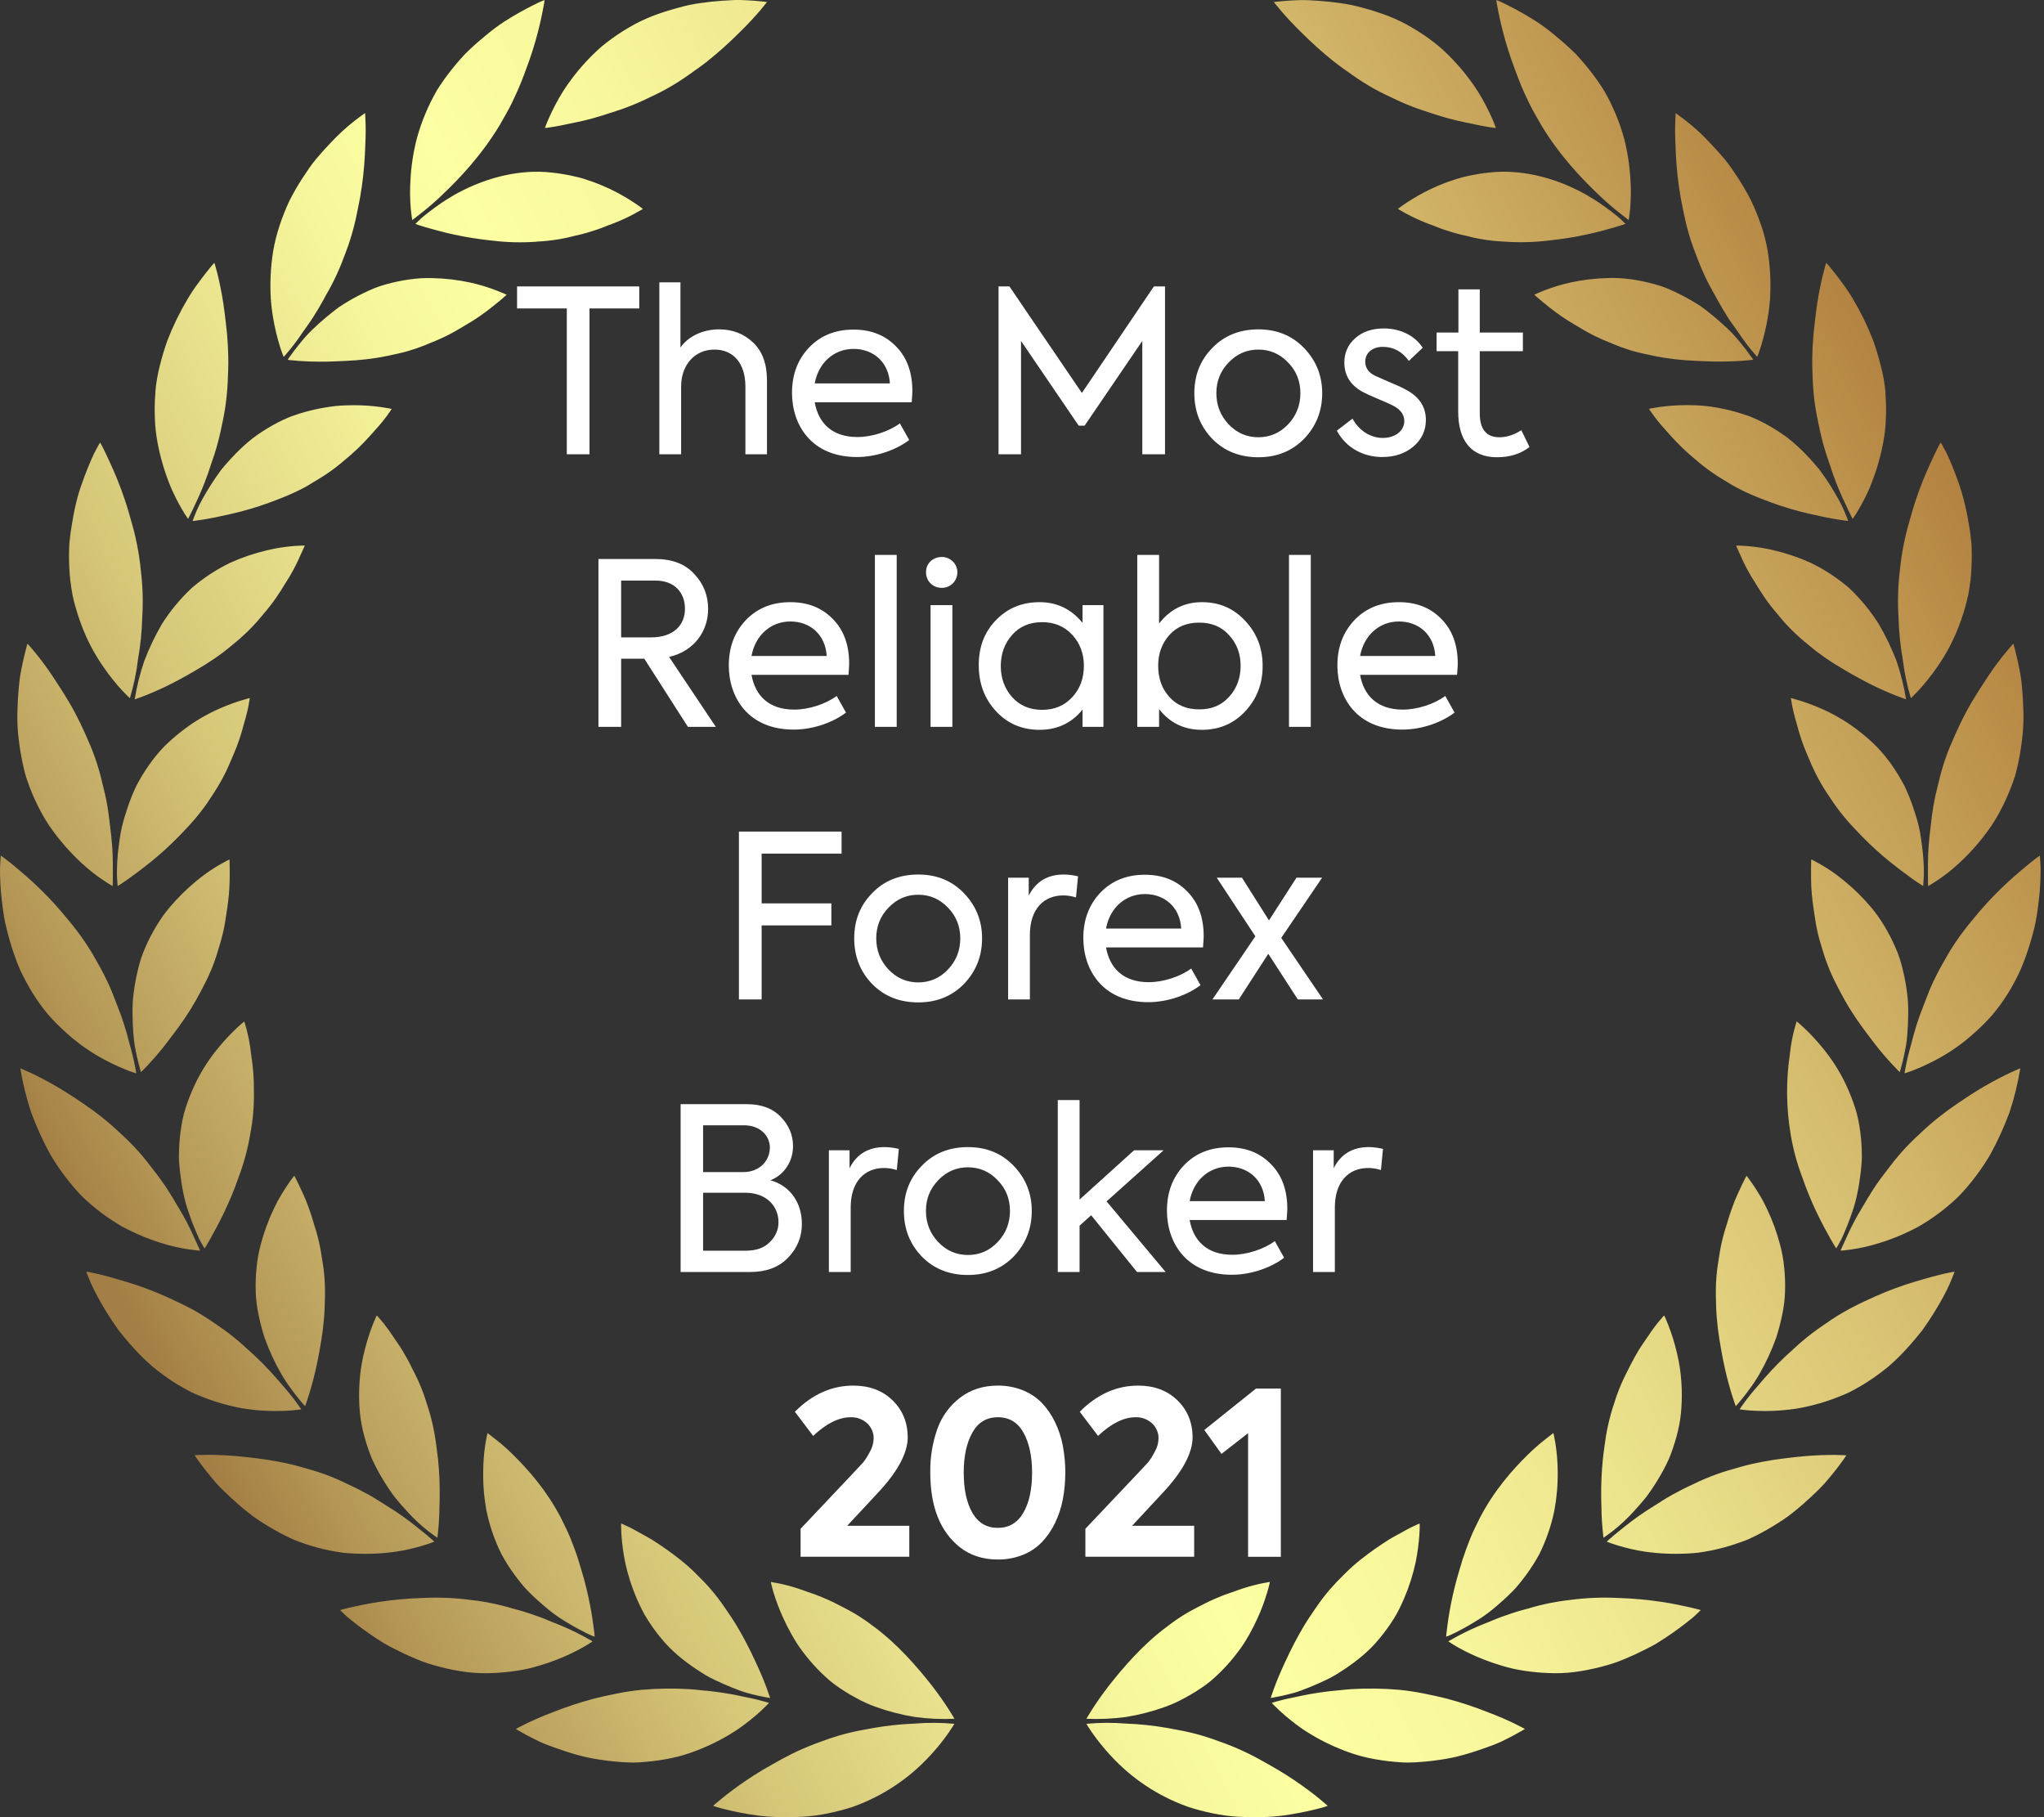 <svg width="90" height="80" viewBox="0 0 90 80" fill="none" xmlns="http://www.w3.org/2000/svg">
<rect x="0" y="0" width="90" height="80" fill="#333333" stroke="none"/>
<path d="M38.598 65.78L37.304 67.171H40.037V68.534H35.251V67.303L37.535 64.887C37.813 64.593 37.969 64.426 38.002 64.387C38.117 64.241 38.217 64.083 38.3 63.916C38.403 63.743 38.46 63.547 38.468 63.345C38.473 63.216 38.449 63.088 38.399 62.969C38.349 62.851 38.275 62.745 38.18 62.658C37.981 62.479 37.722 62.383 37.455 62.393C36.936 62.393 36.386 62.666 35.805 63.214L35 62.152C35.762 61.384 36.62 61 37.574 61C38.276 61 38.85 61.214 39.294 61.642C39.738 62.071 39.963 62.612 39.969 63.266C39.969 63.98 39.512 64.818 38.598 65.78Z" fill="white"/>
<path d="M43.933 68.656C43.278 68.656 42.721 68.475 42.264 68.115C41.396 67.427 40.962 66.332 40.962 64.831C40.95 64.182 41.053 63.536 41.267 62.924C41.461 62.367 41.814 61.881 42.281 61.526C42.744 61.176 43.294 61.001 43.93 61C44.304 60.996 44.676 61.064 45.024 61.201C45.342 61.324 45.63 61.513 45.869 61.757C46.105 62.005 46.301 62.289 46.45 62.598C46.612 62.93 46.728 63.282 46.797 63.646C46.944 64.427 46.944 65.229 46.797 66.01C46.728 66.374 46.612 66.726 46.45 67.058C46.301 67.367 46.105 67.651 45.869 67.899C45.63 68.143 45.344 68.333 45.027 68.456C44.678 68.593 44.307 68.661 43.933 68.656ZM45.444 64.828C45.444 64.115 45.318 63.53 45.067 63.075C44.815 62.619 44.438 62.392 43.934 62.393C43.437 62.393 43.063 62.62 42.811 63.075C42.559 63.529 42.434 64.114 42.434 64.828C42.434 65.569 42.561 66.16 42.816 66.602C43.071 67.043 43.444 67.263 43.934 67.263C44.425 67.263 44.799 67.043 45.057 66.602C45.316 66.16 45.444 65.569 45.444 64.828Z" fill="white"/>
<path d="M51.141 65.78L49.849 67.171H52.581V68.534H47.791V67.303L50.077 64.887C50.356 64.593 50.512 64.426 50.545 64.387C50.66 64.241 50.76 64.083 50.843 63.916C50.946 63.743 51.003 63.547 51.011 63.345C51.016 63.216 50.992 63.088 50.942 62.969C50.892 62.851 50.818 62.745 50.723 62.658C50.524 62.479 50.264 62.383 49.997 62.393C49.481 62.393 48.931 62.666 48.348 63.214L47.543 62.152C48.305 61.384 49.163 61 50.117 61C50.819 61 51.393 61.214 51.837 61.642C52.281 62.071 52.506 62.612 52.512 63.266C52.512 63.98 52.055 64.818 51.141 65.78Z" fill="white"/>
<path d="M53.027 62.954L55.303 61.13H56.397V68.536H54.955V63.094L53.783 64.006L53.027 62.954Z" fill="white"/>
<path d="M52.261 79.526C50.977 79.062 49.825 78.294 48.903 77.288C48.613 76.976 48.344 76.645 48.099 76.296C47.923 76.044 47.836 75.89 47.836 75.89C48.417 75.835 49.002 75.831 49.584 75.88C50.181 75.902 50.775 75.964 51.363 76.066C51.691 76.132 52.028 76.181 52.374 76.264C52.733 76.348 53.088 76.451 53.436 76.574L53.962 76.764C54.135 76.829 54.303 76.898 54.469 76.969C54.799 77.111 55.117 77.269 55.418 77.433C55.57 77.513 55.717 77.598 55.859 77.679C56 77.76 56.138 77.836 56.27 77.915C56.535 78.073 56.783 78.231 57.008 78.384C57.459 78.688 57.823 78.968 58.074 79.172C58.325 79.376 58.46 79.499 58.46 79.499C58.46 79.499 58.412 79.518 58.323 79.547C58.234 79.576 58.101 79.611 57.932 79.653C57.468 79.767 56.998 79.858 56.525 79.924C56.211 79.966 55.894 79.99 55.578 79.994C55.241 80.004 54.887 80.001 54.523 79.981C54.146 79.96 53.771 79.91 53.402 79.831C53.017 79.754 52.637 79.653 52.264 79.529M58.551 69.979C58.333 70.235 58.128 70.503 57.94 70.782C57.751 71.058 57.572 71.317 57.41 71.589C57.112 72.09 56.843 72.607 56.601 73.137C56.383 73.597 56.219 74.002 56.111 74.29C56.004 74.578 55.951 74.751 55.951 74.751C55.951 74.751 56.127 74.727 56.426 74.662C56.576 74.63 56.756 74.586 56.96 74.531C57.163 74.475 57.384 74.389 57.627 74.293C57.87 74.198 58.123 74.081 58.392 73.956C58.524 73.889 58.661 73.825 58.794 73.743C58.927 73.661 59.063 73.577 59.198 73.486C59.738 73.122 60.285 72.697 60.744 72.128C60.969 71.859 61.175 71.576 61.361 71.278C61.451 71.137 61.533 70.99 61.607 70.84C61.681 70.69 61.749 70.542 61.814 70.396C62.042 69.87 62.217 69.322 62.337 68.761C62.417 68.358 62.471 67.95 62.498 67.54C62.517 67.242 62.511 67.069 62.511 67.069C62.511 67.069 62.37 67.124 62.131 67.243C62.012 67.302 61.87 67.377 61.711 67.469C61.552 67.561 61.367 67.651 61.174 67.769C60.735 68.044 60.311 68.343 59.904 68.665C59.667 68.854 59.441 69.056 59.226 69.27L59.057 69.441L58.887 69.61C58.775 69.728 58.663 69.851 58.551 69.979ZM61.111 77.532C60.73 77.488 60.351 77.419 59.979 77.326C59.632 77.233 59.292 77.117 58.961 76.977C58.395 76.745 57.855 76.457 57.348 76.116C56.995 75.871 56.66 75.603 56.344 75.312C56.116 75.1 55.997 74.969 55.997 74.969C55.997 74.969 56.167 74.911 56.465 74.838C56.614 74.801 56.795 74.759 57.004 74.719C57.213 74.678 57.445 74.62 57.702 74.577C57.959 74.535 58.238 74.488 58.536 74.455L58.997 74.41C59.154 74.392 59.314 74.376 59.479 74.364C60.188 74.32 60.9 74.33 61.608 74.393C61.977 74.429 62.343 74.484 62.706 74.558L63.228 74.668C63.398 74.705 63.566 74.745 63.73 74.788C64.328 74.948 64.917 75.142 65.493 75.371C65.996 75.559 66.413 75.746 66.696 75.885C66.98 76.024 67.144 76.117 67.144 76.117C67.144 76.117 66.973 76.225 66.665 76.388C66.511 76.471 66.323 76.567 66.104 76.672C65.885 76.776 65.629 76.867 65.351 76.967C64.793 77.162 64.142 77.374 63.412 77.472C63.049 77.526 62.673 77.567 62.289 77.586C62.193 77.59 62.097 77.594 61.999 77.595C61.902 77.596 61.803 77.59 61.704 77.585C61.509 77.572 61.311 77.554 61.111 77.532ZM65.162 66.819C65.01 67.132 64.859 67.422 64.737 67.729C64.615 68.037 64.5 68.342 64.403 68.645C64.354 68.796 64.31 68.949 64.267 69.096C64.224 69.242 64.181 69.379 64.143 69.52C64.067 69.804 64.002 70.071 63.947 70.323C63.838 70.828 63.77 71.264 63.73 71.573C63.711 71.727 63.696 71.849 63.687 71.927C63.677 72.006 63.675 72.054 63.675 72.054L63.793 72.01C63.871 71.979 63.978 71.926 64.116 71.858C64.491 71.67 64.856 71.46 65.208 71.23C65.441 71.075 65.664 70.906 65.875 70.723C66.103 70.532 66.335 70.321 66.563 70.092L66.733 69.916C66.788 69.854 66.842 69.789 66.895 69.724C67.002 69.593 67.108 69.458 67.21 69.318C67.418 69.033 67.607 68.735 67.776 68.425C68.081 67.813 68.305 67.164 68.442 66.494C68.547 65.926 68.596 65.348 68.588 64.77C68.585 64.364 68.552 63.958 68.489 63.556C68.44 63.259 68.398 63.09 68.398 63.09L68.309 63.155C68.251 63.198 68.173 63.268 68.066 63.346C67.777 63.569 67.502 63.811 67.244 64.07C66.593 64.711 65.793 65.61 65.162 66.819ZM69.313 73.612C68.93 73.659 68.543 73.673 68.157 73.654C67.801 73.64 67.447 73.606 67.095 73.551C66.927 73.524 66.766 73.495 66.607 73.46C66.448 73.425 66.293 73.38 66.145 73.337C65.849 73.25 65.578 73.155 65.33 73.058C64.935 72.905 64.552 72.723 64.182 72.516C64.05 72.445 63.946 72.374 63.876 72.329L63.769 72.258L64.194 72.023C64.567 71.823 64.95 71.645 65.343 71.49C65.59 71.398 65.844 71.277 66.127 71.177C66.41 71.076 66.709 70.972 67.03 70.883L67.273 70.818L67.517 70.747C67.682 70.701 67.851 70.658 68.025 70.62C68.384 70.54 68.748 70.479 69.114 70.439C69.828 70.342 70.549 70.312 71.269 70.35C71.884 70.369 72.497 70.423 73.105 70.513C73.641 70.591 74.097 70.692 74.402 70.76C74.707 70.827 74.885 70.883 74.885 70.883L74.782 70.985C74.711 71.049 74.617 71.15 74.48 71.258C74.109 71.561 73.722 71.844 73.322 72.108C73.199 72.19 73.069 72.272 72.935 72.355C72.8 72.438 72.652 72.51 72.501 72.588C72.201 72.741 71.88 72.892 71.542 73.032C71.373 73.102 71.201 73.173 71.022 73.23C70.843 73.287 70.657 73.34 70.469 73.388C70.089 73.486 69.703 73.561 69.313 73.612ZM70.928 62.255C70.837 62.579 70.764 62.908 70.709 63.241C70.683 63.405 70.66 63.569 70.639 63.737C70.617 63.904 70.595 64.054 70.579 64.21C70.519 64.79 70.494 65.373 70.503 65.956C70.51 66.478 70.526 66.904 70.553 67.212C70.58 67.521 70.604 67.697 70.604 67.697C70.604 67.697 70.753 67.6 70.996 67.414C71.329 67.155 71.639 66.867 71.922 66.555C72.099 66.364 72.285 66.152 72.472 65.922C72.66 65.672 72.835 65.412 72.997 65.144C73.172 64.857 73.331 64.561 73.472 64.256C73.609 63.927 73.725 63.59 73.818 63.246C73.913 62.907 73.979 62.561 74.015 62.212C74.046 61.88 74.058 61.548 74.05 61.215C74.042 60.913 74.019 60.611 73.979 60.311C73.942 60.041 73.89 59.773 73.825 59.508C73.729 59.111 73.607 58.72 73.46 58.339C73.353 58.063 73.276 57.909 73.276 57.909C73.276 57.909 73.168 58.02 73.001 58.227C72.917 58.332 72.819 58.46 72.712 58.61C72.606 58.76 72.495 58.938 72.363 59.122C72.232 59.306 72.105 59.517 71.977 59.746C71.912 59.861 71.849 59.98 71.786 60.105L71.692 60.295C71.66 60.358 71.626 60.422 71.594 60.486C71.457 60.757 71.335 61.036 71.229 61.321C71.174 61.47 71.121 61.624 71.073 61.783C71.024 61.943 70.969 62.09 70.925 62.255H70.928ZM76.451 67.961C76.086 68.085 75.713 68.185 75.334 68.261C75.153 68.297 74.975 68.327 74.8 68.352C74.625 68.376 74.446 68.385 74.274 68.394C73.665 68.425 73.054 68.398 72.451 68.313C72.028 68.25 71.612 68.156 71.204 68.029C70.909 67.938 70.746 67.869 70.746 67.869C70.746 67.869 70.874 67.746 71.112 67.549C71.351 67.353 71.689 67.075 72.114 66.77C72.327 66.618 72.562 66.46 72.822 66.302C73.082 66.144 73.34 65.966 73.63 65.806C73.92 65.646 74.23 65.488 74.555 65.34C74.883 65.177 75.221 65.034 75.565 64.909C75.919 64.778 76.285 64.681 76.627 64.582C76.969 64.483 77.315 64.408 77.648 64.346C77.982 64.283 78.307 64.234 78.618 64.198C78.929 64.161 79.212 64.127 79.483 64.104C80.02 64.059 80.474 64.05 80.795 64.052C81.117 64.055 81.3 64.07 81.3 64.07C81.3 64.07 81.19 64.241 80.978 64.52C80.873 64.661 80.742 64.826 80.586 65.015C80.416 65.225 80.234 65.426 80.041 65.615C79.829 65.823 79.596 66.04 79.34 66.262C79.213 66.373 79.08 66.483 78.942 66.592L78.729 66.756L78.503 66.911C78.197 67.116 77.872 67.313 77.531 67.494C77.361 67.585 77.186 67.672 77.009 67.753C76.831 67.835 76.633 67.895 76.444 67.961H76.451ZM75.558 56.523C75.551 56.693 75.549 56.864 75.552 57.034C75.556 57.204 75.56 57.372 75.564 57.536C75.576 57.864 75.603 58.188 75.642 58.503C75.681 58.818 75.73 59.123 75.784 59.414C75.838 59.705 75.886 59.971 75.944 60.222C76.056 60.723 76.177 61.142 76.27 61.441C76.362 61.739 76.428 61.905 76.428 61.905C76.428 61.905 76.551 61.775 76.743 61.535C76.839 61.415 76.955 61.267 77.077 61.094C77.219 60.903 77.349 60.703 77.467 60.497C77.763 59.982 78.012 59.441 78.211 58.882C78.314 58.56 78.4 58.233 78.468 57.902C78.544 57.555 78.588 57.202 78.598 56.847C78.609 56.494 78.596 56.14 78.559 55.789C78.527 55.46 78.469 55.135 78.384 54.816C78.239 54.259 78.041 53.717 77.793 53.198C77.739 53.086 77.686 52.98 77.633 52.879C77.581 52.779 77.522 52.681 77.469 52.596C77.363 52.417 77.264 52.266 77.18 52.143C77.012 51.896 76.902 51.763 76.902 51.763C76.902 51.763 76.823 51.896 76.711 52.139C76.6 52.381 76.428 52.72 76.276 53.147C76.197 53.359 76.12 53.594 76.048 53.848C75.964 54.095 75.887 54.362 75.821 54.646C75.755 54.929 75.705 55.234 75.659 55.547C75.605 55.87 75.572 56.196 75.558 56.523ZM82.18 60.866C82.011 60.973 81.842 61.072 81.673 61.164C81.589 61.21 81.505 61.254 81.421 61.296C81.336 61.339 81.247 61.374 81.161 61.411C80.831 61.551 80.493 61.672 80.149 61.773C79.839 61.863 79.525 61.938 79.208 61.996C78.924 62.044 78.638 62.077 78.35 62.096C77.926 62.126 77.5 62.126 77.076 62.096C76.771 62.075 76.597 62.045 76.597 62.045C76.597 62.045 76.693 61.893 76.88 61.646C76.973 61.523 77.089 61.375 77.226 61.211C77.364 61.048 77.529 60.871 77.695 60.669C78.09 60.217 78.514 59.791 78.964 59.394C79.206 59.169 79.468 58.943 79.752 58.724C80.036 58.506 80.346 58.3 80.654 58.087C80.964 57.884 81.284 57.697 81.613 57.527C81.936 57.361 82.262 57.214 82.566 57.074C83.131 56.823 83.711 56.608 84.303 56.429L84.68 56.319L85.016 56.223C85.228 56.166 85.414 56.12 85.569 56.081C85.879 56.011 86.064 55.984 86.064 55.984C86.064 55.984 85.994 56.176 85.857 56.499C85.72 56.823 85.481 57.264 85.171 57.77C85.014 58.024 84.837 58.291 84.641 58.565C84.428 58.832 84.202 59.106 83.952 59.377C83.698 59.657 83.427 59.921 83.142 60.169C82.835 60.42 82.514 60.653 82.18 60.866ZM78.839 49.911C78.948 50.564 79.12 51.204 79.354 51.823C79.542 52.37 79.763 52.906 80.015 53.428C80.239 53.894 80.457 54.282 80.603 54.545C80.749 54.808 80.852 54.959 80.852 54.959C80.852 54.959 80.948 54.808 81.09 54.534C81.267 54.15 81.423 53.756 81.557 53.354C81.734 52.864 81.852 52.26 81.93 51.612C81.948 51.45 81.963 51.285 81.974 51.117C81.985 50.948 81.978 50.775 81.974 50.601C81.962 50.246 81.926 49.892 81.867 49.542C81.836 49.364 81.803 49.188 81.757 49.021C81.712 48.854 81.656 48.683 81.598 48.52C81.487 48.209 81.358 47.905 81.212 47.609C80.956 47.094 80.643 46.61 80.278 46.165C80.025 45.849 79.75 45.551 79.456 45.272C79.244 45.07 79.108 44.965 79.108 44.965C78.955 45.449 78.853 45.947 78.804 46.452C78.637 47.598 78.65 48.763 78.84 49.905L78.839 49.911ZM86.245 52.667C85.709 53.185 85.111 53.635 84.465 54.006C83.923 54.298 83.354 54.536 82.766 54.718C82.362 54.848 81.948 54.944 81.529 55.005C81.222 55.05 81.043 55.058 81.043 55.058C81.043 55.058 81.11 54.891 81.244 54.612C81.412 54.222 81.601 53.841 81.811 53.471C82.083 53.018 82.377 52.48 82.767 51.942C82.865 51.806 82.968 51.67 83.075 51.533C83.183 51.396 83.287 51.255 83.397 51.116C83.628 50.828 83.874 50.552 84.135 50.291C84.269 50.155 84.409 50.026 84.545 49.9C84.681 49.774 84.812 49.65 84.949 49.531C85.221 49.294 85.499 49.075 85.775 48.873C86.337 48.472 86.857 48.128 87.325 47.854C87.793 47.58 88.201 47.373 88.492 47.236C88.783 47.099 88.957 47.032 88.957 47.032C88.85 47.691 88.69 48.341 88.479 48.976C88.245 49.609 87.965 50.224 87.641 50.817C87.249 51.486 86.781 52.107 86.245 52.667ZM80.571 42.727C80.701 43.041 80.859 43.346 81.013 43.639C81.166 43.931 81.323 44.21 81.492 44.477C81.823 45.009 82.2 45.495 82.502 45.893C82.803 46.291 83.101 46.624 83.309 46.849C83.518 47.075 83.649 47.199 83.649 47.199C83.649 47.199 83.705 47.029 83.778 46.729C83.814 46.579 83.855 46.396 83.894 46.186C83.913 46.081 83.936 45.974 83.951 45.851C83.966 45.729 83.976 45.607 83.986 45.477C84.006 45.215 84.019 44.931 84.021 44.633C84.028 44.32 84.011 44.006 83.969 43.695C83.926 43.36 83.865 43.028 83.785 42.699C83.745 42.531 83.698 42.362 83.644 42.194C83.588 42.023 83.523 41.855 83.449 41.69C83.308 41.367 83.146 41.054 82.963 40.753C82.794 40.471 82.604 40.202 82.392 39.95C82.023 39.511 81.612 39.108 81.166 38.747C80.972 38.59 80.792 38.455 80.623 38.34C80.453 38.226 80.296 38.128 80.167 38.057C79.909 37.907 79.753 37.834 79.753 37.834C79.753 37.834 79.74 37.989 79.743 38.259C79.746 38.529 79.733 38.908 79.776 39.362C79.795 39.589 79.829 39.837 79.868 40.096C79.908 40.356 79.943 40.63 80.004 40.916C80.066 41.201 80.146 41.498 80.244 41.801C80.334 42.116 80.444 42.425 80.571 42.727ZM88.397 43.759C88.192 44.087 87.963 44.4 87.713 44.696C87.474 44.965 87.22 45.219 86.951 45.458C86.498 45.871 86.002 46.232 85.47 46.535C85.098 46.746 84.713 46.932 84.316 47.091C84.033 47.204 83.86 47.253 83.86 47.253C83.86 47.253 83.884 47.074 83.949 46.771C83.981 46.619 84.024 46.437 84.08 46.229C84.108 46.124 84.139 46.016 84.171 45.899C84.204 45.781 84.231 45.66 84.267 45.533C84.338 45.279 84.422 45.007 84.524 44.721C84.625 44.435 84.751 44.138 84.866 43.828C84.982 43.517 85.13 43.201 85.291 42.88C85.373 42.72 85.46 42.558 85.554 42.397C85.647 42.237 85.733 42.073 85.832 41.911C86.024 41.593 86.233 41.286 86.458 40.991C86.677 40.699 86.914 40.424 87.126 40.166C87.528 39.694 87.958 39.247 88.415 38.828C88.616 38.644 88.809 38.474 88.977 38.333C89.145 38.191 89.292 38.066 89.416 37.967C89.665 37.769 89.817 37.666 89.817 37.666C89.817 37.666 89.839 37.868 89.851 38.22C89.854 38.702 89.826 39.184 89.769 39.663C89.735 39.958 89.694 40.276 89.627 40.609C89.561 40.942 89.462 41.288 89.353 41.641C89.241 42.003 89.111 42.36 88.961 42.708C88.795 43.07 88.607 43.421 88.397 43.759ZM80.712 35.319C80.903 35.595 81.109 35.86 81.328 36.113C81.541 36.364 81.779 36.601 81.99 36.825C82.394 37.239 82.823 37.627 83.275 37.988C83.475 38.15 83.669 38.295 83.837 38.421C84.005 38.547 84.151 38.655 84.276 38.742C84.525 38.916 84.678 39.007 84.678 39.007C84.678 39.007 84.699 38.829 84.711 38.52C84.714 38.096 84.688 37.672 84.631 37.252C84.598 36.992 84.561 36.712 84.496 36.421C84.432 36.13 84.335 35.825 84.229 35.517C84.121 35.198 83.994 34.887 83.849 34.584C83.684 34.269 83.498 33.965 83.294 33.674C83.094 33.388 82.871 33.117 82.628 32.866C82.394 32.633 82.145 32.414 81.884 32.211C81.437 31.857 80.951 31.554 80.436 31.308C80.069 31.133 79.691 30.983 79.303 30.859C79.02 30.77 78.856 30.732 78.856 30.732C78.856 30.732 78.873 30.887 78.927 31.148C78.954 31.279 78.992 31.436 79.041 31.614C79.066 31.703 79.094 31.798 79.122 31.897C79.15 31.997 79.176 32.102 79.208 32.211C79.272 32.429 79.35 32.663 79.444 32.908C79.539 33.153 79.657 33.408 79.767 33.674C79.889 33.952 80.026 34.223 80.178 34.487C80.257 34.624 80.342 34.762 80.433 34.901C80.535 35.039 80.618 35.179 80.712 35.319ZM88.572 34.596C88.435 34.96 88.276 35.315 88.095 35.658C87.93 35.978 87.741 36.284 87.529 36.574C87.168 37.071 86.761 37.533 86.313 37.953C86.119 38.133 85.939 38.289 85.769 38.422C85.599 38.555 85.443 38.663 85.314 38.75C85.056 38.924 84.899 39.01 84.899 39.01C84.899 39.01 84.886 38.83 84.89 38.52C84.893 38.209 84.879 37.768 84.92 37.245C84.938 36.982 84.971 36.696 85.009 36.395C85.036 36.095 85.079 35.777 85.136 35.448C85.193 35.119 85.273 34.778 85.364 34.429C85.447 34.069 85.549 33.715 85.671 33.367C85.795 33.007 85.947 32.658 86.096 32.326C86.246 31.993 86.395 31.677 86.556 31.376C86.876 30.773 87.24 30.231 87.533 29.782C87.826 29.334 88.115 28.97 88.318 28.721C88.521 28.471 88.649 28.335 88.649 28.335C88.649 28.335 88.711 28.53 88.79 28.873C88.831 29.044 88.878 29.252 88.923 29.491C88.945 29.612 88.971 29.739 88.989 29.874C89.008 30.009 89.021 30.151 89.035 30.299C89.061 30.596 89.082 30.918 89.091 31.257C89.105 31.613 89.094 31.969 89.059 32.324C89.023 32.693 88.969 33.073 88.893 33.456C88.855 33.648 88.812 33.839 88.762 34.03C88.712 34.221 88.642 34.407 88.572 34.596ZM79.247 28.071C79.374 28.184 79.507 28.292 79.637 28.398C79.766 28.505 79.892 28.611 80.022 28.707C80.283 28.904 80.55 29.087 80.818 29.254C81.362 29.588 81.867 29.872 82.324 30.104C82.781 30.335 83.181 30.503 83.467 30.617C83.753 30.731 83.925 30.785 83.925 30.785C83.833 30.206 83.691 29.636 83.5 29.082C83.286 28.527 83.028 27.991 82.728 27.479C82.361 26.895 81.922 26.361 81.421 25.888C80.906 25.446 80.337 25.072 79.727 24.777C79.205 24.541 78.662 24.357 78.104 24.227C77.713 24.133 77.314 24.069 76.913 24.038C76.617 24.015 76.444 24.018 76.444 24.018C76.444 24.018 76.499 24.163 76.615 24.403C76.758 24.74 76.924 25.067 77.111 25.381C77.354 25.767 77.613 26.225 77.975 26.682C78.064 26.797 78.159 26.912 78.258 27.027C78.357 27.142 78.451 27.262 78.556 27.381C78.773 27.625 79.005 27.856 79.25 28.071H79.247ZM86.752 25.609C86.728 25.81 86.701 26.004 86.663 26.195C86.624 26.386 86.573 26.575 86.521 26.756C86.423 27.103 86.305 27.444 86.167 27.777C85.932 28.348 85.633 28.89 85.277 29.394C85.034 29.745 84.767 30.079 84.478 30.393C84.266 30.618 84.138 30.736 84.138 30.736C83.968 30.171 83.847 29.591 83.778 29.004C83.672 28.41 83.611 27.808 83.595 27.204C83.549 26.486 83.571 25.765 83.661 25.051C83.735 24.326 83.878 23.609 84.086 22.91C84.246 22.309 84.443 21.718 84.676 21.14C84.881 20.631 85.082 20.209 85.218 19.925C85.353 19.64 85.451 19.477 85.451 19.477C85.451 19.477 85.558 19.651 85.718 19.964C85.866 20.282 86.064 20.742 86.259 21.309C86.454 21.875 86.613 22.549 86.725 23.28C86.752 23.463 86.775 23.649 86.796 23.838C86.816 24.026 86.816 24.223 86.819 24.419C86.822 24.816 86.801 25.214 86.758 25.609H86.752ZM76.23 21.333C76.519 21.499 76.818 21.649 77.124 21.78C77.427 21.912 77.736 22.025 78.023 22.134C78.565 22.331 79.118 22.493 79.68 22.622L80.365 22.77C80.569 22.812 80.75 22.841 80.9 22.868C81.2 22.916 81.377 22.933 81.377 22.933C81.377 22.933 81.319 22.763 81.197 22.479C81.076 22.195 80.866 21.809 80.589 21.368C80.448 21.147 80.29 20.914 80.114 20.676C79.924 20.444 79.715 20.209 79.488 19.977C79.255 19.736 79.007 19.511 78.746 19.302C78.463 19.09 78.167 18.896 77.858 18.722C77.702 18.635 77.545 18.554 77.388 18.481C77.31 18.444 77.232 18.41 77.153 18.375C77.075 18.341 76.991 18.314 76.91 18.286C76.6 18.177 76.284 18.087 75.963 18.017C75.671 17.953 75.375 17.904 75.078 17.871C74.795 17.843 74.518 17.835 74.268 17.835C73.865 17.835 73.463 17.863 73.064 17.919C72.773 17.959 72.608 17.998 72.608 17.998C72.608 17.998 72.689 18.131 72.848 18.344C72.928 18.451 73.028 18.577 73.148 18.718C73.267 18.858 73.413 19.008 73.558 19.18C73.906 19.569 74.283 19.929 74.687 20.257C74.915 20.456 75.154 20.641 75.402 20.812C75.663 20.993 75.95 21.162 76.236 21.333H76.23ZM83.013 17.253C83.046 17.642 83.054 18.032 83.038 18.422C83.026 18.783 82.986 19.142 82.917 19.496C82.803 20.103 82.632 20.697 82.406 21.271C82.359 21.394 82.31 21.511 82.26 21.621C82.209 21.732 82.157 21.834 82.109 21.934C82.01 22.128 81.918 22.294 81.839 22.43C81.681 22.699 81.576 22.844 81.576 22.844C81.576 22.844 81.488 22.687 81.357 22.406C81.227 22.125 81.032 21.731 80.844 21.238C80.749 20.993 80.653 20.723 80.561 20.433C80.458 20.15 80.36 19.845 80.272 19.523C80.184 19.2 80.111 18.856 80.04 18.504C79.962 18.142 79.903 17.776 79.866 17.408C79.846 17.22 79.832 17.031 79.823 16.842C79.815 16.653 79.807 16.469 79.801 16.288C79.79 15.926 79.796 15.572 79.815 15.226C79.833 14.881 79.864 14.551 79.902 14.235C79.94 13.919 79.973 13.634 80.014 13.364C80.098 12.825 80.196 12.373 80.274 12.061C80.352 11.748 80.41 11.569 80.41 11.569C80.41 11.569 80.552 11.717 80.764 11.993C80.873 12.131 81.003 12.299 81.145 12.495C81.307 12.712 81.457 12.938 81.594 13.171C81.938 13.751 82.234 14.359 82.478 14.988C82.602 15.337 82.714 15.703 82.808 16.082C82.912 16.465 82.983 16.857 83.019 17.253H83.013ZM71.82 15.429C72.142 15.528 72.48 15.593 72.796 15.662C73.112 15.73 73.433 15.778 73.743 15.814C74.053 15.85 74.359 15.873 74.652 15.885C74.944 15.896 75.211 15.914 75.467 15.916C75.974 15.925 76.408 15.906 76.713 15.884C77.018 15.862 77.196 15.837 77.196 15.837C77.196 15.837 77.1 15.686 76.912 15.441C76.82 15.318 76.704 15.171 76.568 15.008C76.418 14.824 76.257 14.649 76.085 14.486C75.896 14.305 75.687 14.117 75.458 13.927C75.344 13.833 75.225 13.738 75.104 13.644L74.915 13.502L74.711 13.372C74.427 13.194 74.133 13.033 73.831 12.888C73.676 12.813 73.517 12.742 73.356 12.675C73.189 12.611 73.019 12.556 72.847 12.509C72.511 12.415 72.168 12.344 71.823 12.296C71.656 12.274 71.492 12.258 71.33 12.246C71.169 12.235 71.003 12.238 70.844 12.239C70.275 12.25 69.708 12.316 69.152 12.436C68.756 12.525 68.367 12.643 67.988 12.79C67.711 12.896 67.557 12.973 67.557 12.973C67.557 12.973 67.666 13.082 67.872 13.249C68.078 13.417 68.368 13.658 68.74 13.916C68.926 14.044 69.133 14.177 69.359 14.307C69.586 14.438 69.816 14.586 70.074 14.717C70.344 14.855 70.621 14.98 70.903 15.09C71.202 15.222 71.508 15.335 71.82 15.429ZM77.555 9.942C77.679 10.312 77.774 10.691 77.838 11.075C77.895 11.433 77.931 11.794 77.946 12.155C77.96 12.482 77.958 12.808 77.939 13.134C77.919 13.424 77.884 13.713 77.834 13.999C77.763 14.423 77.663 14.841 77.535 15.252C77.442 15.547 77.373 15.71 77.373 15.71C77.373 15.71 77.249 15.579 77.056 15.338C76.96 15.217 76.844 15.069 76.721 14.895C76.597 14.721 76.464 14.518 76.307 14.305C76.15 14.093 76.001 13.851 75.846 13.593C75.768 13.463 75.69 13.328 75.613 13.187C75.576 13.116 75.537 13.046 75.499 12.975L75.378 12.762C75.218 12.471 75.064 12.161 74.922 11.829C74.851 11.664 74.781 11.493 74.718 11.319C74.655 11.144 74.582 10.974 74.521 10.793C74.398 10.44 74.295 10.081 74.211 9.717C74.169 9.539 74.131 9.361 74.098 9.185C74.063 9.011 74.027 8.843 73.999 8.675C73.892 8.059 73.823 7.438 73.791 6.814C73.763 6.263 73.751 5.814 73.76 5.49C73.768 5.167 73.782 4.982 73.782 4.982C73.782 4.982 73.951 5.094 74.227 5.31C74.605 5.606 74.959 5.931 75.285 6.282C75.49 6.495 75.705 6.733 75.923 6.99C76.14 7.247 76.339 7.548 76.541 7.856C76.747 8.173 76.936 8.501 77.107 8.839C77.278 9.197 77.427 9.566 77.552 9.942H77.555ZM66.24 10.637C66.893 10.685 67.549 10.668 68.2 10.587C68.771 10.529 69.338 10.439 69.899 10.316C70.399 10.208 70.825 10.084 71.113 10.002C71.401 9.92 71.569 9.855 71.569 9.855L71.48 9.764C71.396 9.68 71.308 9.599 71.216 9.523C70.889 9.257 70.548 9.01 70.193 8.782C69.317 8.228 68.038 7.664 66.608 7.573C66.259 7.549 65.909 7.557 65.561 7.598C65.237 7.631 64.914 7.684 64.596 7.757C64.443 7.793 64.296 7.828 64.152 7.873C64.009 7.917 63.866 7.967 63.728 8.014C63.458 8.114 63.208 8.222 62.983 8.329C62.62 8.503 62.27 8.702 61.934 8.924C61.812 9.003 61.717 9.073 61.651 9.122L61.553 9.199L61.917 9.405C62.237 9.578 62.568 9.729 62.908 9.857C63.121 9.927 63.343 10.032 63.59 10.113C63.837 10.194 64.1 10.275 64.382 10.342C64.453 10.358 64.523 10.373 64.594 10.39L64.807 10.444C64.953 10.477 65.103 10.508 65.257 10.533C65.582 10.588 65.91 10.623 66.24 10.637ZM70.644 4.012C71.016 4.664 71.307 5.36 71.508 6.083C71.663 6.682 71.757 7.296 71.791 7.914C71.819 8.341 71.814 8.77 71.776 9.196C71.746 9.509 71.712 9.686 71.712 9.686L71.61 9.609C71.543 9.56 71.453 9.478 71.327 9.386C70.992 9.126 70.672 8.848 70.368 8.552C69.607 7.827 68.651 6.818 67.866 5.513C67.675 5.176 67.488 4.864 67.328 4.536C67.168 4.207 67.023 3.884 66.896 3.564C66.832 3.404 66.773 3.243 66.716 3.088C66.659 2.933 66.603 2.786 66.552 2.639C66.449 2.345 66.361 2.063 66.286 1.8C66.135 1.273 66.034 0.821 65.973 0.502C65.943 0.343 65.92 0.219 65.902 0.133C65.883 0.048 65.883 0.003 65.883 0.003L66.018 0.055C66.106 0.091 66.231 0.151 66.385 0.229C66.813 0.443 67.23 0.68 67.633 0.937C67.9 1.111 68.157 1.3 68.402 1.503C68.665 1.716 68.934 1.948 69.201 2.2L69.4 2.393L69.591 2.606C69.717 2.747 69.841 2.896 69.963 3.048C70.209 3.355 70.436 3.678 70.644 4.012ZM62.189 1.224C62.523 1.418 62.843 1.635 63.148 1.871C63.294 1.982 63.433 2.1 63.566 2.225C63.699 2.348 63.825 2.473 63.944 2.597C64.369 3.039 64.75 3.522 65.081 4.039C65.308 4.405 65.51 4.787 65.685 5.181C65.811 5.464 65.867 5.635 65.867 5.635C65.867 5.635 65.689 5.62 65.387 5.564C65.236 5.538 65.053 5.503 64.846 5.456C64.638 5.409 64.402 5.37 64.149 5.308C63.641 5.191 63.059 4.997 62.435 4.787C62.124 4.676 61.804 4.546 61.479 4.393L61.235 4.275L60.989 4.16C60.825 4.08 60.66 3.994 60.493 3.902C60.169 3.72 59.855 3.521 59.551 3.306C59.252 3.093 58.969 2.899 58.701 2.684C58.215 2.296 57.752 1.88 57.313 1.44C56.926 1.064 56.62 0.726 56.41 0.482C56.201 0.239 56.09 0.089 56.09 0.089C56.09 0.089 56.293 0.062 56.639 0.036C56.813 0.023 57.024 0.011 57.265 0.004C57.505 -0.002 57.777 0.017 58.072 0.036C58.366 0.055 58.684 0.09 59.016 0.137C59.182 0.163 59.352 0.186 59.525 0.224C59.697 0.262 59.873 0.307 60.05 0.355C60.759 0.55 61.497 0.804 62.189 1.224ZM51.416 71.588C50.331 72.381 49.451 73.418 48.821 74.218C48.507 74.625 48.26 74.988 48.092 75.248C47.924 75.509 47.837 75.668 47.837 75.668C48.416 75.693 48.997 75.667 49.572 75.59C50.154 75.497 50.725 75.35 51.28 75.151C51.596 75.039 51.901 74.901 52.194 74.737C52.503 74.57 52.801 74.383 53.086 74.177C53.23 74.072 53.368 73.959 53.498 73.838C53.628 73.719 53.752 73.597 53.871 73.475C54.099 73.238 54.311 72.987 54.508 72.724C54.603 72.598 54.692 72.475 54.774 72.348C54.856 72.22 54.932 72.088 55.005 71.963C55.146 71.709 55.27 71.467 55.374 71.235C55.541 70.866 55.683 70.486 55.798 70.097C55.883 69.814 55.915 69.642 55.915 69.642L55.808 69.662C55.737 69.673 55.634 69.692 55.505 69.719C55.15 69.796 54.8 69.897 54.459 70.021C54.246 70.105 54.015 70.17 53.774 70.268C53.533 70.367 53.279 70.476 53.023 70.608C52.767 70.74 52.496 70.874 52.227 71.033C51.946 71.201 51.675 71.387 51.416 71.588Z" fill="url(#paint0_linear_7371_123567)"/>
<path d="M37.596 79.527C38.88 79.063 40.032 78.295 40.955 77.288C41.245 76.976 41.514 76.645 41.759 76.297C41.934 76.045 42.022 75.89 42.022 75.89C41.44 75.835 40.855 75.832 40.273 75.88C39.677 75.903 39.083 75.965 38.494 76.067C38.167 76.132 37.83 76.181 37.484 76.264C37.126 76.348 36.772 76.451 36.425 76.574L35.898 76.765C35.726 76.83 35.558 76.898 35.392 76.969C35.061 77.111 34.745 77.27 34.442 77.433C34.291 77.514 34.144 77.599 34.002 77.68C33.859 77.76 33.724 77.836 33.59 77.915C33.326 78.073 33.078 78.232 32.853 78.384C32.402 78.689 32.037 78.969 31.786 79.173C31.536 79.377 31.401 79.5 31.401 79.5C31.401 79.5 31.448 79.518 31.537 79.547C31.626 79.576 31.76 79.611 31.929 79.653C32.393 79.768 32.862 79.858 33.336 79.924C33.65 79.966 33.966 79.99 34.283 79.995C34.619 80.004 34.973 80.002 35.338 79.981C35.715 79.96 36.09 79.91 36.459 79.831C36.844 79.754 37.224 79.653 37.596 79.53M31.308 69.979C31.526 70.235 31.731 70.504 31.919 70.783C32.108 71.058 32.288 71.318 32.449 71.59C32.746 72.091 33.016 72.607 33.258 73.138C33.476 73.598 33.64 74.002 33.748 74.29C33.855 74.578 33.908 74.751 33.908 74.751C33.908 74.751 33.732 74.728 33.433 74.663C33.283 74.63 33.103 74.587 32.9 74.531C32.697 74.475 32.475 74.389 32.232 74.294C31.988 74.198 31.736 74.081 31.468 73.956C31.335 73.889 31.199 73.826 31.065 73.744C30.931 73.662 30.796 73.577 30.661 73.487C30.121 73.123 29.575 72.697 29.115 72.129C28.89 71.86 28.685 71.576 28.499 71.279C28.409 71.138 28.326 70.991 28.253 70.84C28.178 70.691 28.111 70.543 28.045 70.396C27.817 69.87 27.642 69.323 27.522 68.762C27.442 68.359 27.388 67.951 27.361 67.541C27.343 67.243 27.348 67.07 27.348 67.07C27.348 67.07 27.489 67.124 27.729 67.243C27.847 67.303 27.988 67.377 28.148 67.469C28.307 67.561 28.492 67.652 28.684 67.769C29.124 68.045 29.548 68.344 29.955 68.666C30.192 68.854 30.419 69.056 30.633 69.27L30.802 69.442L30.973 69.611C31.086 69.728 31.197 69.851 31.308 69.979ZM28.746 77.532C29.128 77.488 29.506 77.419 29.879 77.326C30.226 77.234 30.566 77.117 30.896 76.977C31.462 76.746 32.002 76.457 32.509 76.116C32.862 75.872 33.197 75.603 33.513 75.313C33.74 75.1 33.859 74.969 33.859 74.969C33.859 74.969 33.69 74.912 33.392 74.838C33.243 74.801 33.062 74.76 32.853 74.719C32.644 74.679 32.412 74.62 32.155 74.578C31.898 74.535 31.619 74.489 31.32 74.455L30.86 74.411C30.703 74.392 30.543 74.377 30.378 74.365C29.669 74.321 28.957 74.33 28.25 74.394C27.881 74.429 27.514 74.484 27.151 74.559L26.628 74.668C26.459 74.706 26.291 74.746 26.128 74.789C25.529 74.948 24.94 75.143 24.364 75.371C23.861 75.56 23.447 75.746 23.16 75.885C22.874 76.025 22.713 76.117 22.713 76.117C22.713 76.117 22.884 76.225 23.192 76.389C23.346 76.472 23.535 76.567 23.753 76.672C23.971 76.777 24.228 76.867 24.506 76.967C25.064 77.162 25.714 77.374 26.445 77.472C26.808 77.527 27.184 77.567 27.569 77.586C27.664 77.59 27.761 77.595 27.858 77.595C27.954 77.596 28.054 77.59 28.153 77.585C28.35 77.572 28.547 77.555 28.746 77.532ZM24.697 66.82C24.849 67.132 24.999 67.422 25.122 67.73C25.244 68.037 25.359 68.342 25.456 68.646C25.505 68.797 25.549 68.95 25.592 69.096C25.634 69.243 25.677 69.379 25.716 69.521C25.792 69.804 25.857 70.071 25.912 70.324C26.021 70.829 26.089 71.265 26.129 71.573C26.148 71.728 26.163 71.849 26.173 71.927C26.184 72.006 26.185 72.054 26.185 72.054L26.066 72.01C25.99 71.979 25.881 71.927 25.744 71.859C25.369 71.67 25.004 71.46 24.652 71.231C24.419 71.076 24.196 70.906 23.985 70.723C23.757 70.532 23.524 70.322 23.296 70.092L23.126 69.917C23.071 69.854 23.017 69.789 22.964 69.725C22.857 69.594 22.751 69.459 22.649 69.319C22.441 69.034 22.252 68.735 22.083 68.426C21.778 67.814 21.554 67.165 21.417 66.495C21.313 65.926 21.265 65.349 21.276 64.771C21.278 64.364 21.311 63.958 21.373 63.556C21.422 63.259 21.465 63.09 21.465 63.09L21.554 63.156C21.613 63.198 21.69 63.268 21.797 63.347C22.087 63.57 22.361 63.812 22.619 64.071C23.265 64.711 24.066 65.611 24.697 66.82ZM20.549 73.612C20.933 73.659 21.32 73.674 21.706 73.654C22.062 73.641 22.416 73.606 22.768 73.551C22.937 73.525 23.098 73.496 23.256 73.46C23.415 73.425 23.57 73.38 23.718 73.337C24.014 73.25 24.284 73.155 24.533 73.059C24.928 72.905 25.311 72.724 25.68 72.516C25.813 72.445 25.917 72.374 25.987 72.33L26.093 72.259L25.668 72.023C25.296 71.824 24.912 71.646 24.519 71.49C24.273 71.399 24.019 71.278 23.736 71.177C23.453 71.076 23.153 70.972 22.833 70.883C22.753 70.862 22.672 70.839 22.59 70.818L22.346 70.747C22.181 70.702 22.011 70.659 21.838 70.621C21.479 70.54 21.115 70.48 20.749 70.439C20.035 70.343 19.314 70.313 18.594 70.35C17.979 70.369 17.366 70.424 16.757 70.513C16.221 70.591 15.766 70.693 15.461 70.76C15.155 70.827 14.977 70.884 14.977 70.884L15.08 70.986C15.151 71.05 15.245 71.15 15.382 71.258C15.753 71.561 16.14 71.845 16.54 72.108C16.663 72.19 16.792 72.273 16.928 72.355C17.066 72.434 17.211 72.511 17.361 72.588C17.661 72.742 17.982 72.893 18.32 73.032C18.49 73.103 18.661 73.174 18.84 73.23C19.019 73.287 19.205 73.34 19.393 73.388C19.773 73.487 20.16 73.561 20.549 73.612ZM18.935 62.255C19.026 62.58 19.098 62.909 19.153 63.242C19.18 63.406 19.204 63.571 19.224 63.737C19.246 63.898 19.267 64.054 19.284 64.211C19.344 64.791 19.369 65.374 19.36 65.957C19.353 66.479 19.336 66.904 19.309 67.213C19.283 67.522 19.259 67.698 19.259 67.698C19.259 67.698 19.109 67.601 18.866 67.415C18.534 67.156 18.224 66.868 17.942 66.555C17.763 66.365 17.578 66.153 17.392 65.923C17.203 65.672 17.028 65.412 16.866 65.144C16.691 64.858 16.533 64.561 16.392 64.256C16.255 63.928 16.139 63.59 16.046 63.246C15.95 62.908 15.885 62.562 15.849 62.212C15.817 61.881 15.806 61.548 15.814 61.216C15.822 60.913 15.846 60.612 15.885 60.312C15.922 60.041 15.974 59.773 16.04 59.508C16.136 59.111 16.257 58.721 16.404 58.34C16.512 58.064 16.589 57.909 16.589 57.909C16.589 57.909 16.698 58.02 16.865 58.228C16.948 58.332 17.046 58.46 17.153 58.61C17.26 58.76 17.37 58.938 17.502 59.122C17.634 59.306 17.76 59.518 17.889 59.747C17.954 59.861 18.017 59.98 18.08 60.105L18.173 60.295C18.206 60.358 18.239 60.422 18.272 60.486C18.407 60.757 18.528 61.035 18.633 61.319C18.688 61.468 18.74 61.621 18.789 61.781C18.838 61.94 18.89 62.09 18.935 62.255ZM13.412 67.961C13.777 68.085 14.15 68.186 14.528 68.261C14.71 68.297 14.888 68.327 15.063 68.352C15.238 68.377 15.417 68.385 15.589 68.394C16.2 68.426 16.812 68.399 17.418 68.313C17.84 68.251 18.256 68.156 18.664 68.03C18.959 67.939 19.123 67.87 19.123 67.87C19.123 67.87 18.994 67.746 18.756 67.55C18.517 67.354 18.18 67.075 17.754 66.771C17.542 66.619 17.306 66.46 17.046 66.302C16.786 66.144 16.528 65.967 16.238 65.807C15.948 65.647 15.639 65.488 15.313 65.34C14.985 65.176 14.647 65.031 14.302 64.905C13.948 64.774 13.582 64.677 13.24 64.578C12.898 64.479 12.553 64.404 12.219 64.342C11.886 64.279 11.56 64.231 11.249 64.194C10.938 64.157 10.655 64.123 10.385 64.1C9.848 64.056 9.394 64.046 9.073 64.049C8.752 64.052 8.568 64.066 8.568 64.066C8.568 64.066 8.679 64.237 8.89 64.516C8.996 64.657 9.127 64.823 9.282 65.011C9.452 65.222 9.634 65.422 9.827 65.611C10.039 65.819 10.273 66.036 10.528 66.258C10.656 66.369 10.788 66.479 10.927 66.588L11.139 66.753L11.364 66.908C11.678 67.118 12.003 67.313 12.337 67.49C12.507 67.581 12.682 67.668 12.859 67.749C13.037 67.831 13.226 67.895 13.415 67.961H13.412ZM14.302 56.523C14.31 56.694 14.312 56.864 14.309 57.034C14.306 57.204 14.3 57.373 14.296 57.536C14.285 57.865 14.258 58.188 14.219 58.503C14.18 58.818 14.131 59.124 14.077 59.415C14.023 59.706 13.975 59.971 13.917 60.222C13.805 60.724 13.684 61.143 13.591 61.441C13.499 61.739 13.433 61.905 13.433 61.905C13.433 61.905 13.311 61.776 13.118 61.536C13.023 61.416 12.906 61.267 12.784 61.095C12.641 60.904 12.51 60.704 12.391 60.497C12.094 59.982 11.845 59.442 11.646 58.882C11.543 58.56 11.457 58.233 11.389 57.902C11.313 57.555 11.269 57.202 11.259 56.847C11.249 56.494 11.262 56.141 11.299 55.789C11.33 55.461 11.389 55.135 11.473 54.816C11.618 54.259 11.816 53.718 12.064 53.199C12.117 53.086 12.171 52.98 12.224 52.88C12.28 52.778 12.335 52.682 12.388 52.596C12.494 52.418 12.592 52.266 12.677 52.143C12.846 51.893 12.957 51.76 12.957 51.76C12.957 51.76 13.036 51.894 13.148 52.136C13.261 52.378 13.431 52.717 13.584 53.144C13.663 53.357 13.741 53.592 13.811 53.846C13.895 54.093 13.972 54.359 14.038 54.643C14.103 54.927 14.154 55.232 14.2 55.544C14.255 55.868 14.289 56.195 14.302 56.523ZM7.681 60.867C7.85 60.973 8.019 61.073 8.188 61.164C8.272 61.21 8.356 61.254 8.441 61.297C8.525 61.339 8.614 61.374 8.7 61.411C9.327 61.677 9.983 61.874 10.653 61.997C10.937 62.044 11.223 62.078 11.51 62.097C11.934 62.126 12.36 62.126 12.784 62.097C13.089 62.075 13.264 62.046 13.264 62.046C13.264 62.046 13.167 61.893 12.98 61.646C12.887 61.523 12.768 61.375 12.634 61.212C12.5 61.048 12.331 60.872 12.165 60.669C11.771 60.217 11.347 59.791 10.897 59.395C10.655 59.169 10.392 58.944 10.108 58.725C9.824 58.506 9.514 58.3 9.205 58.088C8.896 57.884 8.576 57.697 8.247 57.528C7.924 57.361 7.597 57.215 7.294 57.075C6.729 56.823 6.149 56.608 5.557 56.43L5.179 56.32L4.842 56.221C4.63 56.163 4.445 56.117 4.289 56.079C3.979 56.008 3.797 55.981 3.797 55.981C3.797 55.981 3.865 56.173 4.006 56.497C4.146 56.82 4.381 57.261 4.692 57.768C4.849 58.021 5.025 58.289 5.221 58.563C5.434 58.83 5.66 59.104 5.909 59.375C6.164 59.655 6.435 59.919 6.721 60.166C7.026 60.419 7.346 60.653 7.679 60.867H7.681ZM11.022 49.911C10.913 50.564 10.741 51.204 10.507 51.823C10.318 52.371 10.095 52.908 9.842 53.43C9.618 53.895 9.4 54.284 9.255 54.547C9.11 54.81 9.006 54.961 9.006 54.961C9.006 54.961 8.909 54.81 8.768 54.536C8.591 54.152 8.435 53.758 8.301 53.356C8.123 52.866 8.007 52.261 7.928 51.614C7.91 51.452 7.895 51.287 7.884 51.119C7.872 50.952 7.88 50.777 7.884 50.602C7.897 50.248 7.932 49.894 7.991 49.544C8.022 49.366 8.055 49.19 8.101 49.023C8.146 48.856 8.202 48.684 8.26 48.522C8.371 48.211 8.499 47.907 8.646 47.611C8.903 47.096 9.217 46.611 9.583 46.167C9.838 45.851 10.113 45.554 10.408 45.275C10.621 45.074 10.757 44.969 10.757 44.969C10.91 45.452 11.012 45.951 11.062 46.456C11.146 46.972 11.185 47.495 11.178 48.018C11.194 48.653 11.142 49.288 11.021 49.911H11.022ZM3.611 52.668C4.148 53.186 4.747 53.635 5.394 54.007C5.934 54.298 6.502 54.536 7.088 54.719C7.491 54.848 7.905 54.944 8.324 55.006C8.631 55.05 8.809 55.059 8.809 55.059C8.809 55.059 8.743 54.892 8.608 54.613C8.441 54.222 8.251 53.841 8.042 53.471C7.769 53.018 7.476 52.48 7.085 51.942C6.988 51.807 6.885 51.67 6.777 51.533C6.67 51.397 6.565 51.255 6.455 51.117C6.225 50.828 5.979 50.552 5.718 50.291C5.584 50.156 5.444 50.026 5.308 49.9C5.172 49.774 5.041 49.65 4.905 49.531C4.632 49.295 4.354 49.075 4.078 48.873C3.516 48.472 2.996 48.129 2.528 47.855C2.06 47.581 1.651 47.37 1.36 47.236C1.069 47.103 0.895 47.032 0.895 47.032C1.002 47.692 1.162 48.342 1.373 48.976C1.607 49.609 1.887 50.225 2.211 50.817C2.605 51.486 3.074 52.107 3.611 52.668ZM9.287 42.727C9.156 43.041 8.999 43.347 8.844 43.639C8.689 43.931 8.533 44.21 8.366 44.477C8.033 45.01 7.658 45.495 7.355 45.893C7.053 46.291 6.756 46.624 6.547 46.85C6.339 47.076 6.208 47.2 6.208 47.2C6.208 47.2 6.152 47.03 6.079 46.73C6.043 46.58 6.001 46.397 5.962 46.187C5.943 46.081 5.92 45.974 5.906 45.852C5.892 45.729 5.88 45.607 5.87 45.477C5.851 45.216 5.837 44.932 5.836 44.634C5.829 44.32 5.846 44.007 5.887 43.696C5.93 43.361 5.992 43.028 6.071 42.7C6.112 42.531 6.159 42.363 6.212 42.195C6.269 42.023 6.334 41.855 6.407 41.691C6.548 41.368 6.711 41.055 6.894 40.754C7.062 40.471 7.253 40.203 7.465 39.951C7.834 39.512 8.244 39.109 8.69 38.747C8.885 38.591 9.064 38.456 9.234 38.341C9.404 38.226 9.561 38.129 9.69 38.058C9.947 37.908 10.104 37.835 10.104 37.835C10.104 37.835 10.117 37.99 10.113 38.26C10.12 38.627 10.11 38.996 10.08 39.363C10.061 39.59 10.027 39.837 9.988 40.097C9.948 40.357 9.913 40.631 9.852 40.916C9.79 41.201 9.71 41.498 9.612 41.802C9.523 42.116 9.415 42.425 9.289 42.727H9.287ZM1.462 43.759C1.667 44.088 1.895 44.401 2.146 44.696C2.385 44.965 2.639 45.219 2.908 45.459C3.361 45.871 3.858 46.233 4.39 46.536C4.761 46.748 5.147 46.933 5.543 47.092C5.827 47.205 5.999 47.254 5.999 47.254C5.999 47.254 5.976 47.075 5.911 46.772C5.878 46.62 5.835 46.438 5.78 46.23C5.751 46.126 5.721 46.017 5.689 45.9C5.656 45.782 5.628 45.661 5.593 45.534C5.522 45.28 5.437 45.008 5.336 44.722C5.235 44.436 5.109 44.139 4.993 43.829C4.878 43.519 4.728 43.202 4.565 42.882C4.483 42.721 4.396 42.559 4.302 42.399C4.209 42.238 4.123 42.074 4.024 41.912C3.831 41.595 3.622 41.287 3.397 40.992C3.179 40.7 2.942 40.425 2.729 40.167C2.327 39.695 1.897 39.248 1.44 38.829C1.239 38.645 1.046 38.475 0.877 38.334C0.709 38.192 0.563 38.068 0.438 37.968C0.19 37.77 0.037 37.667 0.037 37.667C0.037 37.667 0.014 37.869 0 38.221C-0.003 38.703 0.025 39.185 0.082 39.663C0.117 39.959 0.158 40.277 0.224 40.609C0.299 40.942 0.39 41.288 0.499 41.641C0.611 42.004 0.741 42.36 0.891 42.709C1.06 43.07 1.25 43.421 1.462 43.759ZM9.144 35.323C8.954 35.599 8.748 35.864 8.528 36.117C8.316 36.368 8.077 36.605 7.866 36.829C7.463 37.241 7.035 37.629 6.585 37.988C6.385 38.15 6.191 38.296 6.023 38.422C5.854 38.548 5.708 38.655 5.584 38.742C5.335 38.916 5.182 39.008 5.182 39.008C5.182 39.008 5.16 38.829 5.148 38.521C5.145 38.096 5.172 37.672 5.228 37.252C5.261 36.993 5.299 36.712 5.363 36.421C5.434 36.13 5.524 35.826 5.63 35.517C5.737 35.199 5.864 34.887 6.009 34.584C6.174 34.269 6.359 33.965 6.564 33.674C6.765 33.388 6.987 33.118 7.229 32.866C7.464 32.633 7.712 32.415 7.973 32.212C8.42 31.858 8.904 31.555 9.417 31.309C9.784 31.133 10.162 30.983 10.55 30.859C10.833 30.77 10.998 30.732 10.998 30.732C10.998 30.732 10.98 30.887 10.927 31.149C10.9 31.279 10.862 31.436 10.813 31.615C10.787 31.704 10.76 31.799 10.731 31.898C10.702 31.997 10.677 32.102 10.645 32.212C10.582 32.43 10.504 32.663 10.409 32.908C10.314 33.153 10.197 33.408 10.086 33.674C9.964 33.953 9.827 34.224 9.675 34.487C9.596 34.624 9.512 34.763 9.421 34.901C9.329 35.04 9.242 35.18 9.144 35.319V35.323ZM1.285 34.6C1.421 34.964 1.58 35.319 1.762 35.662C1.927 35.982 2.116 36.288 2.328 36.578C2.69 37.074 3.098 37.535 3.547 37.954C3.741 38.133 3.921 38.289 4.09 38.422C4.26 38.555 4.417 38.664 4.546 38.75C4.803 38.924 4.961 39.01 4.961 39.01C4.961 39.01 4.973 38.83 4.969 38.52C4.965 38.21 4.98 37.768 4.939 37.246C4.92 36.982 4.888 36.697 4.85 36.396C4.812 36.095 4.779 35.778 4.722 35.449C4.665 35.119 4.585 34.778 4.494 34.429C4.412 34.069 4.309 33.715 4.187 33.367C4.063 33.007 3.911 32.659 3.762 32.326C3.613 31.993 3.463 31.678 3.302 31.376C2.982 30.773 2.619 30.231 2.325 29.783C2.032 29.335 1.743 28.97 1.541 28.721C1.338 28.472 1.21 28.336 1.21 28.336C1.21 28.336 1.148 28.53 1.069 28.873C1.028 29.044 0.981 29.252 0.935 29.492C0.913 29.612 0.887 29.739 0.87 29.874C0.853 30.009 0.838 30.152 0.824 30.299C0.797 30.596 0.777 30.918 0.769 31.258C0.755 31.613 0.765 31.97 0.8 32.324C0.837 32.694 0.891 33.074 0.967 33.457C1.005 33.648 1.049 33.839 1.098 34.03C1.145 34.215 1.217 34.407 1.285 34.597L1.285 34.6ZM10.61 28.075C10.483 28.189 10.349 28.296 10.219 28.402C10.089 28.509 9.965 28.615 9.835 28.711C9.574 28.908 9.307 29.09 9.039 29.258C8.495 29.592 7.99 29.876 7.533 30.108C7.076 30.34 6.675 30.507 6.389 30.621C6.104 30.735 5.932 30.789 5.932 30.789C6.024 30.21 6.166 29.64 6.357 29.086C6.57 28.529 6.828 27.99 7.127 27.475C7.496 26.892 7.938 26.359 8.441 25.887C8.955 25.445 9.525 25.071 10.136 24.776C10.657 24.54 11.2 24.356 11.758 24.226C12.149 24.132 12.547 24.068 12.949 24.037C13.245 24.014 13.418 24.017 13.418 24.017C13.418 24.017 13.363 24.162 13.247 24.402C13.104 24.739 12.938 25.066 12.751 25.381C12.508 25.766 12.249 26.224 11.887 26.681C11.798 26.796 11.703 26.911 11.604 27.026C11.505 27.141 11.411 27.261 11.305 27.38C11.088 27.624 10.855 27.855 10.609 28.072L10.61 28.075ZM3.105 25.613C3.13 25.814 3.156 26.008 3.194 26.199C3.232 26.39 3.283 26.578 3.336 26.76C3.434 27.107 3.552 27.448 3.69 27.781C3.925 28.352 4.224 28.894 4.58 29.398C4.822 29.749 5.089 30.083 5.378 30.397C5.587 30.622 5.719 30.74 5.719 30.74C5.889 30.174 6.01 29.595 6.079 29.008C6.185 28.414 6.246 27.812 6.262 27.208C6.308 26.49 6.285 25.769 6.195 25.055C6.121 24.329 5.979 23.613 5.771 22.914C5.61 22.313 5.413 21.722 5.18 21.144C4.976 20.635 4.774 20.213 4.639 19.929C4.505 19.644 4.406 19.481 4.406 19.481C4.406 19.481 4.299 19.655 4.139 19.968C3.936 20.407 3.756 20.856 3.598 21.313C3.392 21.87 3.244 22.553 3.133 23.284C3.106 23.467 3.083 23.653 3.062 23.842C3.043 24.03 3.043 24.227 3.039 24.422C3.036 24.819 3.057 25.216 3.101 25.61L3.105 25.613ZM13.627 21.337C13.338 21.503 13.039 21.653 12.733 21.784C12.429 21.916 12.12 22.029 11.834 22.138C11.292 22.335 10.738 22.497 10.177 22.625L9.491 22.774C9.287 22.816 9.106 22.845 8.957 22.872C8.657 22.92 8.48 22.937 8.48 22.937C8.48 22.937 8.537 22.767 8.659 22.483C8.78 22.199 8.99 21.813 9.267 21.372C9.408 21.151 9.566 20.918 9.743 20.68C9.932 20.448 10.141 20.213 10.369 19.981C10.601 19.74 10.849 19.515 11.111 19.306C11.393 19.094 11.689 18.9 11.997 18.726C12.154 18.639 12.311 18.558 12.467 18.485C12.546 18.448 12.624 18.414 12.702 18.38C12.78 18.345 12.865 18.318 12.945 18.29C13.255 18.181 13.571 18.091 13.892 18.021C14.185 17.957 14.48 17.909 14.777 17.875C15.061 17.847 15.338 17.839 15.587 17.839C15.989 17.839 16.392 17.867 16.79 17.923C17.081 17.963 17.247 18.002 17.247 18.002C17.247 18.002 17.166 18.135 17.006 18.348C16.926 18.454 16.826 18.581 16.707 18.721C16.587 18.862 16.442 19.012 16.296 19.184C15.949 19.573 15.572 19.933 15.168 20.261C14.94 20.459 14.702 20.645 14.453 20.817C14.195 20.994 13.909 21.162 13.623 21.333L13.627 21.337ZM6.844 17.257C6.811 17.645 6.803 18.036 6.819 18.426C6.831 18.786 6.871 19.144 6.939 19.497C7.053 20.103 7.224 20.697 7.45 21.272C7.497 21.395 7.546 21.511 7.597 21.622C7.648 21.733 7.699 21.834 7.747 21.934C7.847 22.128 7.939 22.294 8.017 22.43C8.175 22.699 8.281 22.844 8.281 22.844C8.281 22.844 8.369 22.688 8.499 22.407C8.63 22.126 8.824 21.731 9.012 21.238C9.108 20.994 9.204 20.724 9.295 20.433C9.398 20.15 9.496 19.846 9.583 19.523C9.67 19.2 9.745 18.857 9.815 18.504C9.891 18.142 9.947 17.776 9.983 17.407C10.003 17.217 10.017 17.028 10.026 16.841C10.035 16.654 10.041 16.468 10.048 16.287C10.059 15.925 10.053 15.571 10.034 15.225C10.016 14.88 9.986 14.55 9.947 14.234C9.909 13.918 9.876 13.633 9.835 13.363C9.751 12.824 9.653 12.372 9.576 12.06C9.498 11.747 9.44 11.568 9.44 11.568C9.44 11.568 9.298 11.716 9.086 11.992C8.977 12.13 8.847 12.297 8.705 12.494C8.544 12.711 8.394 12.937 8.257 13.171C7.912 13.75 7.616 14.358 7.372 14.987C7.244 15.346 7.134 15.711 7.042 16.081C6.941 16.465 6.873 16.857 6.84 17.253L6.844 17.257ZM18.042 15.433C17.721 15.532 17.382 15.597 17.066 15.666C16.749 15.734 16.429 15.782 16.118 15.818C15.808 15.854 15.502 15.877 15.21 15.889C14.918 15.9 14.651 15.918 14.395 15.921C13.887 15.929 13.454 15.91 13.149 15.888C12.844 15.866 12.666 15.841 12.666 15.841C12.666 15.841 12.762 15.69 12.949 15.445C13.042 15.322 13.158 15.175 13.293 15.012C13.443 14.828 13.604 14.653 13.776 14.49C13.965 14.309 14.174 14.121 14.403 13.931C14.517 13.837 14.636 13.742 14.757 13.648L14.946 13.506L15.15 13.376C15.434 13.198 15.728 13.037 16.03 12.892C16.185 12.817 16.343 12.746 16.505 12.679C16.672 12.615 16.842 12.56 17.014 12.513C17.35 12.419 17.692 12.348 18.038 12.3C18.205 12.278 18.369 12.261 18.534 12.25C18.698 12.239 18.861 12.242 19.019 12.243C19.588 12.254 20.155 12.32 20.711 12.44C21.108 12.529 21.497 12.647 21.875 12.794C22.152 12.9 22.306 12.976 22.306 12.976C22.306 12.976 22.196 13.086 21.991 13.253C21.785 13.421 21.495 13.662 21.122 13.92C20.937 14.049 20.73 14.181 20.503 14.311C20.275 14.441 20.046 14.59 19.787 14.721C19.518 14.859 19.241 14.984 18.958 15.094C18.659 15.226 18.352 15.338 18.039 15.43L18.042 15.433ZM12.307 9.946C12.182 10.316 12.088 10.694 12.024 11.079C11.967 11.437 11.931 11.797 11.916 12.159C11.901 12.486 11.904 12.812 11.923 13.138C11.943 13.428 11.978 13.717 12.028 14.003C12.099 14.427 12.199 14.845 12.327 15.256C12.42 15.551 12.49 15.714 12.49 15.714C12.49 15.714 12.613 15.584 12.806 15.342C12.902 15.221 13.018 15.073 13.141 14.899C13.264 14.725 13.398 14.522 13.553 14.31C13.707 14.099 13.858 13.857 14.014 13.598C14.092 13.468 14.17 13.333 14.246 13.193C14.284 13.122 14.322 13.051 14.36 12.98C14.399 12.909 14.44 12.838 14.482 12.768C14.642 12.477 14.795 12.166 14.938 11.835C15.008 11.669 15.079 11.499 15.141 11.324C15.204 11.149 15.277 10.979 15.338 10.798C15.46 10.441 15.563 10.079 15.648 9.711C15.689 9.533 15.726 9.357 15.759 9.179C15.793 9 15.83 8.837 15.859 8.669C15.966 8.053 16.035 7.432 16.067 6.808C16.096 6.257 16.107 5.808 16.099 5.484C16.09 5.161 16.075 4.977 16.075 4.977C16.075 4.977 15.907 5.088 15.631 5.304C15.252 5.6 14.897 5.925 14.569 6.276C14.363 6.489 14.149 6.728 13.931 6.985C13.714 7.242 13.515 7.542 13.313 7.85C13.107 8.167 12.918 8.496 12.747 8.833C12.578 9.194 12.43 9.564 12.306 9.943L12.307 9.946ZM23.62 10.642C22.967 10.689 22.311 10.672 21.661 10.591C21.09 10.533 20.522 10.443 19.962 10.32C19.462 10.212 19.035 10.088 18.747 10.006C18.459 9.924 18.291 9.859 18.291 9.859L18.381 9.768C18.465 9.684 18.553 9.603 18.645 9.527C18.971 9.26 19.312 9.012 19.666 8.783C20.541 8.229 21.822 7.664 23.253 7.574C23.601 7.549 23.951 7.558 24.298 7.598C24.623 7.632 24.946 7.685 25.264 7.758C25.416 7.793 25.564 7.828 25.708 7.873C25.852 7.918 25.991 7.967 26.133 8.015C26.403 8.115 26.652 8.223 26.878 8.33C27.24 8.504 27.59 8.703 27.925 8.925C28.047 9.004 28.143 9.074 28.209 9.123L28.308 9.199L27.943 9.405C27.623 9.578 27.292 9.729 26.952 9.857C26.74 9.928 26.517 10.033 26.271 10.113C26.024 10.194 25.761 10.275 25.479 10.343C25.408 10.358 25.337 10.374 25.266 10.391L25.054 10.444C24.908 10.477 24.758 10.508 24.603 10.534C24.278 10.588 23.949 10.623 23.619 10.638L23.62 10.642ZM19.216 4.016C18.845 4.668 18.555 5.364 18.356 6.087C18.201 6.686 18.106 7.3 18.073 7.918C18.046 8.345 18.051 8.774 18.088 9.2C18.119 9.513 18.152 9.69 18.152 9.69L18.254 9.613C18.321 9.564 18.411 9.482 18.537 9.39C18.872 9.13 19.192 8.851 19.496 8.556C20.258 7.831 21.212 6.822 21.997 5.517C22.188 5.18 22.375 4.868 22.535 4.54C22.695 4.211 22.84 3.888 22.967 3.568C23.032 3.408 23.09 3.247 23.147 3.092C23.204 2.937 23.26 2.79 23.311 2.643C23.414 2.349 23.503 2.067 23.578 1.804C23.728 1.277 23.829 0.825 23.89 0.506C23.92 0.347 23.943 0.223 23.961 0.137L23.976 0.003L23.842 0.056C23.754 0.091 23.629 0.151 23.475 0.229C23.047 0.444 22.63 0.68 22.227 0.937C21.959 1.111 21.703 1.3 21.458 1.504C21.194 1.716 20.925 1.948 20.659 2.2L20.462 2.392L20.271 2.605C20.145 2.746 20.02 2.894 19.899 3.047C19.651 3.355 19.423 3.677 19.215 4.013L19.216 4.016ZM27.671 1.224C27.337 1.418 27.016 1.635 26.711 1.872C26.565 1.982 26.426 2.1 26.293 2.226C26.16 2.348 26.034 2.474 25.915 2.598C25.491 3.04 25.111 3.523 24.781 4.039C24.554 4.406 24.352 4.787 24.177 5.181C24.051 5.464 23.994 5.636 23.994 5.636C23.994 5.636 24.172 5.62 24.475 5.565C24.626 5.539 24.809 5.503 25.016 5.457C25.224 5.41 25.459 5.371 25.713 5.309C26.221 5.192 26.803 4.997 27.427 4.788C27.738 4.676 28.059 4.546 28.383 4.393L28.627 4.276L28.873 4.16C29.037 4.08 29.202 3.995 29.369 3.902C29.693 3.72 30.008 3.521 30.311 3.306C30.61 3.094 30.893 2.899 31.161 2.685C31.647 2.296 32.11 1.88 32.549 1.44C32.936 1.064 33.243 0.726 33.452 0.483C33.66 0.239 33.772 0.089 33.772 0.089C33.772 0.089 33.572 0.059 33.224 0.033C33.051 0.02 32.84 0.008 32.599 0.001C32.358 -0.005 32.087 0.014 31.792 0.033C31.497 0.052 31.18 0.087 30.848 0.134C30.682 0.16 30.512 0.183 30.339 0.221C30.166 0.259 29.986 0.307 29.808 0.357C29.1 0.55 28.363 0.804 27.671 1.224ZM38.446 71.588C39.532 72.381 40.411 73.419 41.042 74.218C41.355 74.625 41.603 74.988 41.77 75.249C41.937 75.509 42.026 75.668 42.026 75.668C41.447 75.694 40.866 75.668 40.291 75.59C39.709 75.497 39.138 75.35 38.583 75.152C38.267 75.04 37.961 74.901 37.669 74.737C37.359 74.57 37.062 74.383 36.777 74.177C36.633 74.073 36.495 73.96 36.365 73.838C36.234 73.72 36.11 73.598 35.992 73.475C35.765 73.238 35.552 72.988 35.355 72.725C35.261 72.599 35.171 72.476 35.089 72.348C35.006 72.221 34.93 72.089 34.858 71.963C34.716 71.71 34.593 71.467 34.489 71.236C34.319 70.867 34.175 70.487 34.056 70.098C33.972 69.815 33.94 69.642 33.94 69.642L34.047 69.663C34.118 69.674 34.221 69.692 34.35 69.72C34.705 69.797 35.055 69.898 35.397 70.022C35.609 70.105 35.84 70.17 36.081 70.269C36.322 70.367 36.577 70.476 36.833 70.609C37.088 70.741 37.359 70.875 37.628 71.033C37.912 71.202 38.185 71.387 38.446 71.588Z" fill="url(#paint1_linear_7371_123567)"/>
<path d="M24.957 20H25.957V13.58H28.147V12.61H22.767V13.58H24.957V20ZM29.991 20V17.02C29.991 16.06 30.591 15.39 31.461 15.39C32.271 15.39 32.821 15.97 32.821 17.02V20H33.771V16.75C33.771 16.02 33.571 15.47 33.161 15.08C32.751 14.69 32.251 14.5 31.661 14.5C30.931 14.5 30.291 14.82 29.961 15.3V12.43H29.031V20H29.991ZM40.173 17.22C40.173 16.39 39.933 15.73 39.443 15.24C38.963 14.75 38.343 14.51 37.583 14.51C36.783 14.51 36.133 14.77 35.623 15.3C35.123 15.83 34.873 16.49 34.873 17.3C34.873 18.69 35.713 20.12 37.733 20.12C38.623 20.12 39.503 19.78 40.033 19.37L39.623 18.64C39.133 19 38.393 19.24 37.753 19.24C36.633 19.24 36.033 18.62 35.873 17.71H40.143C40.163 17.45 40.173 17.29 40.173 17.22ZM35.873 16.88C36.033 15.99 36.703 15.36 37.583 15.36C38.463 15.36 39.133 15.95 39.183 16.88H35.873ZM44.957 20V15.01L47.497 18.74H47.757L50.297 15.01V20H51.297V12.61H50.807L47.637 17.3L44.447 12.61H43.967V20H44.957ZM55.408 20.13C56.218 20.13 56.888 19.86 57.418 19.32C57.948 18.77 58.218 18.1 58.218 17.31C58.218 16.53 57.948 15.87 57.418 15.32C56.888 14.77 56.218 14.5 55.408 14.5C54.588 14.5 53.908 14.77 53.378 15.32C52.848 15.86 52.588 16.52 52.588 17.31C52.588 18.1 52.848 18.77 53.378 19.32C53.908 19.86 54.588 20.13 55.408 20.13ZM57.258 17.31C57.258 17.84 57.078 18.3 56.718 18.68C56.358 19.06 55.918 19.25 55.408 19.25C54.898 19.25 54.458 19.06 54.098 18.68C53.738 18.3 53.558 17.84 53.558 17.31C53.558 16.78 53.738 16.33 54.098 15.96C54.458 15.58 54.898 15.39 55.408 15.39C55.918 15.39 56.358 15.58 56.718 15.96C57.078 16.33 57.258 16.78 57.258 17.31ZM60.853 20.12C61.423 20.12 61.883 19.96 62.243 19.65C62.603 19.34 62.783 18.95 62.783 18.49C62.783 17.9 62.483 17.45 61.873 17.14C61.713 17.05 61.473 16.94 61.153 16.81L60.563 16.55C60.263 16.41 60.113 16.2 60.113 15.92C60.113 15.56 60.403 15.27 60.883 15.27C61.363 15.27 61.743 15.48 62.033 15.89L62.643 15.31C62.283 14.75 61.623 14.46 60.943 14.46C60.413 14.46 59.993 14.6 59.673 14.89C59.353 15.17 59.193 15.53 59.193 15.96C59.193 16.53 59.463 16.96 60.013 17.26C60.123 17.32 60.343 17.42 60.673 17.56C61.003 17.7 61.233 17.8 61.343 17.86C61.673 18.03 61.833 18.26 61.833 18.54C61.833 18.95 61.453 19.28 60.883 19.28C60.393 19.28 59.863 19 59.553 18.43L58.863 18.96C59.273 19.73 60.053 20.12 60.853 20.12ZM66.986 18.94C66.656 19.15 66.335 19.25 66.025 19.25C65.445 19.25 65.156 18.9 65.156 18.19V15.46H67.055V14.64H65.156V12.74H64.216V14.64H63.255V15.46H64.206V18.12C64.206 19.4 64.785 20.13 65.915 20.13C66.486 20.13 66.956 19.98 67.346 19.68L66.986 18.94ZM31.52 32L29.46 28.92C30.57 28.67 31.18 27.78 31.18 26.81C31.18 26.22 30.98 25.7 30.57 25.27C30.17 24.83 29.6 24.61 28.86 24.61H26.35V32H27.35V29H28.37L30.29 32H31.52ZM28.87 25.56C29.7 25.56 30.16 26.09 30.16 26.8C30.16 27.51 29.67 28.06 28.67 28.06H27.35V25.56H28.87ZM37.39 29.22C37.39 28.39 37.15 27.73 36.66 27.24C36.18 26.75 35.56 26.51 34.8 26.51C34 26.51 33.35 26.77 32.84 27.3C32.34 27.83 32.09 28.49 32.09 29.3C32.09 30.69 32.93 32.12 34.95 32.12C35.84 32.12 36.72 31.78 37.25 31.37L36.84 30.64C36.35 31 35.61 31.24 34.97 31.24C33.85 31.24 33.25 30.62 33.09 29.71H37.36C37.38 29.45 37.39 29.29 37.39 29.22ZM33.09 28.88C33.25 27.99 33.92 27.36 34.8 27.36C35.68 27.36 36.35 27.95 36.4 28.88H33.09ZM39.483 24.43H38.523V32H39.483V24.43ZM41.474 25.88C41.844 25.88 42.154 25.59 42.154 25.19C42.154 24.82 41.844 24.52 41.474 24.52C41.074 24.52 40.774 24.8 40.774 25.19C40.774 25.59 41.074 25.88 41.474 25.88ZM41.934 26.64H40.974V32H41.934V26.64ZM47.666 27.42C47.166 26.81 46.535 26.51 45.776 26.51C45.005 26.51 44.365 26.77 43.855 27.3C43.346 27.82 43.096 28.48 43.096 29.28C43.096 30.09 43.346 30.76 43.855 31.31C44.365 31.86 45.005 32.13 45.776 32.13C46.556 32.13 47.185 31.83 47.666 31.24V32H48.586V26.64H47.666V27.42ZM47.725 29.31C47.725 29.86 47.556 30.32 47.215 30.69C46.876 31.06 46.435 31.25 45.886 31.25C45.336 31.25 44.895 31.06 44.566 30.69C44.236 30.32 44.066 29.86 44.066 29.32C44.066 28.78 44.236 28.32 44.566 27.95C44.895 27.58 45.336 27.39 45.886 27.39C46.435 27.39 46.876 27.58 47.215 27.95C47.556 28.32 47.725 28.78 47.725 29.31ZM52.926 26.51C52.156 26.51 51.526 26.82 51.036 27.45V24.43H50.076V32H51.036V31.22C51.516 31.83 52.146 32.13 52.916 32.13C53.686 32.13 54.316 31.86 54.826 31.32C55.336 30.77 55.596 30.11 55.596 29.32C55.596 28.53 55.336 27.87 54.826 27.33C54.316 26.78 53.686 26.51 52.926 26.51ZM52.806 31.23C52.256 31.23 51.816 31.05 51.486 30.68C51.156 30.31 50.996 29.86 50.996 29.31C50.996 28.78 51.156 28.33 51.486 27.96C51.816 27.59 52.256 27.41 52.806 27.41C53.346 27.41 53.786 27.59 54.116 27.96C54.456 28.33 54.626 28.78 54.626 29.31C54.626 29.85 54.456 30.31 54.116 30.68C53.786 31.05 53.346 31.23 52.806 31.23ZM57.716 24.43H56.756V32H57.716V24.43ZM64.187 29.22C64.187 28.39 63.947 27.73 63.457 27.24C62.977 26.75 62.357 26.51 61.597 26.51C60.797 26.51 60.147 26.77 59.637 27.3C59.137 27.83 58.887 28.49 58.887 29.3C58.887 30.69 59.727 32.12 61.747 32.12C62.637 32.12 63.517 31.78 64.047 31.37L63.637 30.64C63.147 31 62.407 31.24 61.767 31.24C60.647 31.24 60.047 30.62 59.887 29.71H64.157C64.177 29.45 64.187 29.29 64.187 29.22ZM59.887 28.88C60.047 27.99 60.717 27.36 61.597 27.36C62.477 27.36 63.147 27.95 63.197 28.88H59.887ZM33.536 44V40.74H36.606V39.77H33.536V37.58H37.056V36.61H32.536V44H33.536ZM40.432 44.13C41.242 44.13 41.912 43.86 42.442 43.32C42.972 42.77 43.242 42.1 43.242 41.31C43.242 40.53 42.972 39.87 42.442 39.32C41.912 38.77 41.242 38.5 40.432 38.5C39.612 38.5 38.932 38.77 38.402 39.32C37.872 39.86 37.612 40.52 37.612 41.31C37.612 42.1 37.872 42.77 38.402 43.32C38.932 43.86 39.612 44.13 40.432 44.13ZM42.282 41.31C42.282 41.84 42.102 42.3 41.742 42.68C41.382 43.06 40.942 43.25 40.432 43.25C39.922 43.25 39.482 43.06 39.122 42.68C38.762 42.3 38.582 41.84 38.582 41.31C38.582 40.78 38.762 40.33 39.122 39.96C39.482 39.58 39.922 39.39 40.432 39.39C40.942 39.39 41.382 39.58 41.742 39.96C42.102 40.33 42.282 40.78 42.282 41.31ZM45.347 44V41.16C45.347 40.01 45.968 39.42 46.818 39.42C46.998 39.42 47.188 39.45 47.377 39.51L47.468 38.58C47.258 38.53 47.047 38.5 46.837 38.5C46.127 38.5 45.608 38.81 45.297 39.43V38.64H44.388V44H45.347ZM53 41.22C53 40.39 52.76 39.73 52.27 39.24C51.79 38.75 51.17 38.51 50.41 38.51C49.61 38.51 48.96 38.77 48.45 39.3C47.95 39.83 47.7 40.49 47.7 41.3C47.7 42.69 48.54 44.12 50.56 44.12C51.45 44.12 52.33 43.78 52.86 43.37L52.45 42.64C51.96 43 51.22 43.24 50.58 43.24C49.46 43.24 48.86 42.62 48.7 41.71H52.97C52.99 41.45 53 41.29 53 41.22ZM48.7 40.88C48.86 39.99 49.53 39.36 50.41 39.36C51.29 39.36 51.96 39.95 52.01 40.88H48.7ZM56.415 41.29L58.215 38.64H57.085L55.875 40.52L54.685 38.64H53.575L55.275 41.22L53.385 44H54.545L55.845 41.99L57.145 44H58.255L56.415 41.29ZM33.918 51.96C34.528 51.73 34.918 51.13 34.918 50.46C34.918 49.97 34.738 49.54 34.378 49.17C34.028 48.8 33.528 48.61 32.888 48.61H29.968V56H33.018C33.738 56 34.298 55.79 34.698 55.37C35.108 54.95 35.308 54.45 35.308 53.88C35.308 52.99 34.828 52.21 33.918 51.96ZM32.758 49.54C33.468 49.54 33.898 50 33.898 50.52C33.898 51.09 33.458 51.6 32.728 51.6H30.958V49.54H32.758ZM30.958 55.06V52.51H32.818C33.748 52.51 34.278 53.1 34.278 53.81C34.278 54.14 34.148 54.44 33.888 54.69C33.638 54.94 33.288 55.06 32.858 55.06H30.958ZM37.457 56V53.16C37.457 52.01 38.077 51.42 38.927 51.42C39.107 51.42 39.297 51.45 39.487 51.51L39.577 50.58C39.367 50.53 39.157 50.5 38.947 50.5C38.237 50.5 37.717 50.81 37.407 51.43V50.64H36.497V56H37.457ZM42.62 56.13C43.43 56.13 44.1 55.86 44.63 55.32C45.16 54.77 45.43 54.1 45.43 53.31C45.43 52.53 45.16 51.87 44.63 51.32C44.1 50.77 43.43 50.5 42.62 50.5C41.8 50.5 41.12 50.77 40.59 51.32C40.06 51.86 39.8 52.52 39.8 53.31C39.8 54.1 40.06 54.77 40.59 55.32C41.12 55.86 41.8 56.13 42.62 56.13ZM44.47 53.31C44.47 53.84 44.29 54.3 43.93 54.68C43.57 55.06 43.13 55.25 42.62 55.25C42.11 55.25 41.67 55.06 41.31 54.68C40.95 54.3 40.77 53.84 40.77 53.31C40.77 52.78 40.95 52.33 41.31 51.96C41.67 51.58 42.11 51.39 42.62 51.39C43.13 51.39 43.57 51.58 43.93 51.96C44.29 52.33 44.47 52.78 44.47 53.31ZM51.325 56L48.725 52.89L51.235 50.64H49.935L47.535 52.81V48.43H46.575V56H47.535V53.96L48.045 53.5L50.065 56H51.325ZM56.682 53.22C56.682 52.39 56.442 51.73 55.952 51.24C55.472 50.75 54.852 50.51 54.092 50.51C53.292 50.51 52.642 50.77 52.132 51.3C51.632 51.83 51.382 52.49 51.382 53.3C51.382 54.69 52.222 56.12 54.242 56.12C55.132 56.12 56.012 55.78 56.542 55.37L56.132 54.64C55.642 55 54.902 55.24 54.262 55.24C53.142 55.24 52.542 54.62 52.382 53.71H56.652C56.672 53.45 56.682 53.29 56.682 53.22ZM52.382 52.88C52.542 51.99 53.212 51.36 54.092 51.36C54.972 51.36 55.642 51.95 55.692 52.88H52.382ZM58.775 56V53.16C58.775 52.01 59.395 51.42 60.245 51.42C60.425 51.42 60.615 51.45 60.805 51.51L60.895 50.58C60.685 50.53 60.475 50.5 60.265 50.5C59.555 50.5 59.035 50.81 58.725 51.43V50.64H57.815V56H58.775Z" fill="white"/>
<defs>
<linearGradient id="paint0_linear_7371_123567" x1="10.072" y1="65.796" x2="106.49" y2="14.008" gradientUnits="userSpaceOnUse">
<stop stop-color="#A47F45"/>
<stop offset="0.04" stop-color="#B59857"/>
<stop offset="0.13" stop-color="#D4C477"/>
<stop offset="0.22" stop-color="#EAE48F"/>
<stop offset="0.28" stop-color="#F7F89D"/>
<stop offset="0.33" stop-color="#FCFFA2"/>
<stop offset="0.4" stop-color="#F8F79C"/>
<stop offset="0.5" stop-color="#EBE28C"/>
<stop offset="0.63" stop-color="#D7BF71"/>
<stop offset="0.77" stop-color="#BB904B"/>
<stop offset="0.88" stop-color="#A2652A"/>
</linearGradient>
<linearGradient id="paint1_linear_7371_123567" x1="3.872" y1="54.248" x2="100.29" y2="2.46" gradientUnits="userSpaceOnUse">
<stop stop-color="#A47F45"/>
<stop offset="0.04" stop-color="#B59857"/>
<stop offset="0.13" stop-color="#D4C477"/>
<stop offset="0.22" stop-color="#EAE48F"/>
<stop offset="0.28" stop-color="#F7F89D"/>
<stop offset="0.33" stop-color="#FCFFA2"/>
<stop offset="0.4" stop-color="#F8F79C"/>
<stop offset="0.5" stop-color="#EBE28C"/>
<stop offset="0.63" stop-color="#D7BF71"/>
<stop offset="0.77" stop-color="#BB904B"/>
<stop offset="0.88" stop-color="#A2652A"/>
</linearGradient>
</defs>
</svg>
